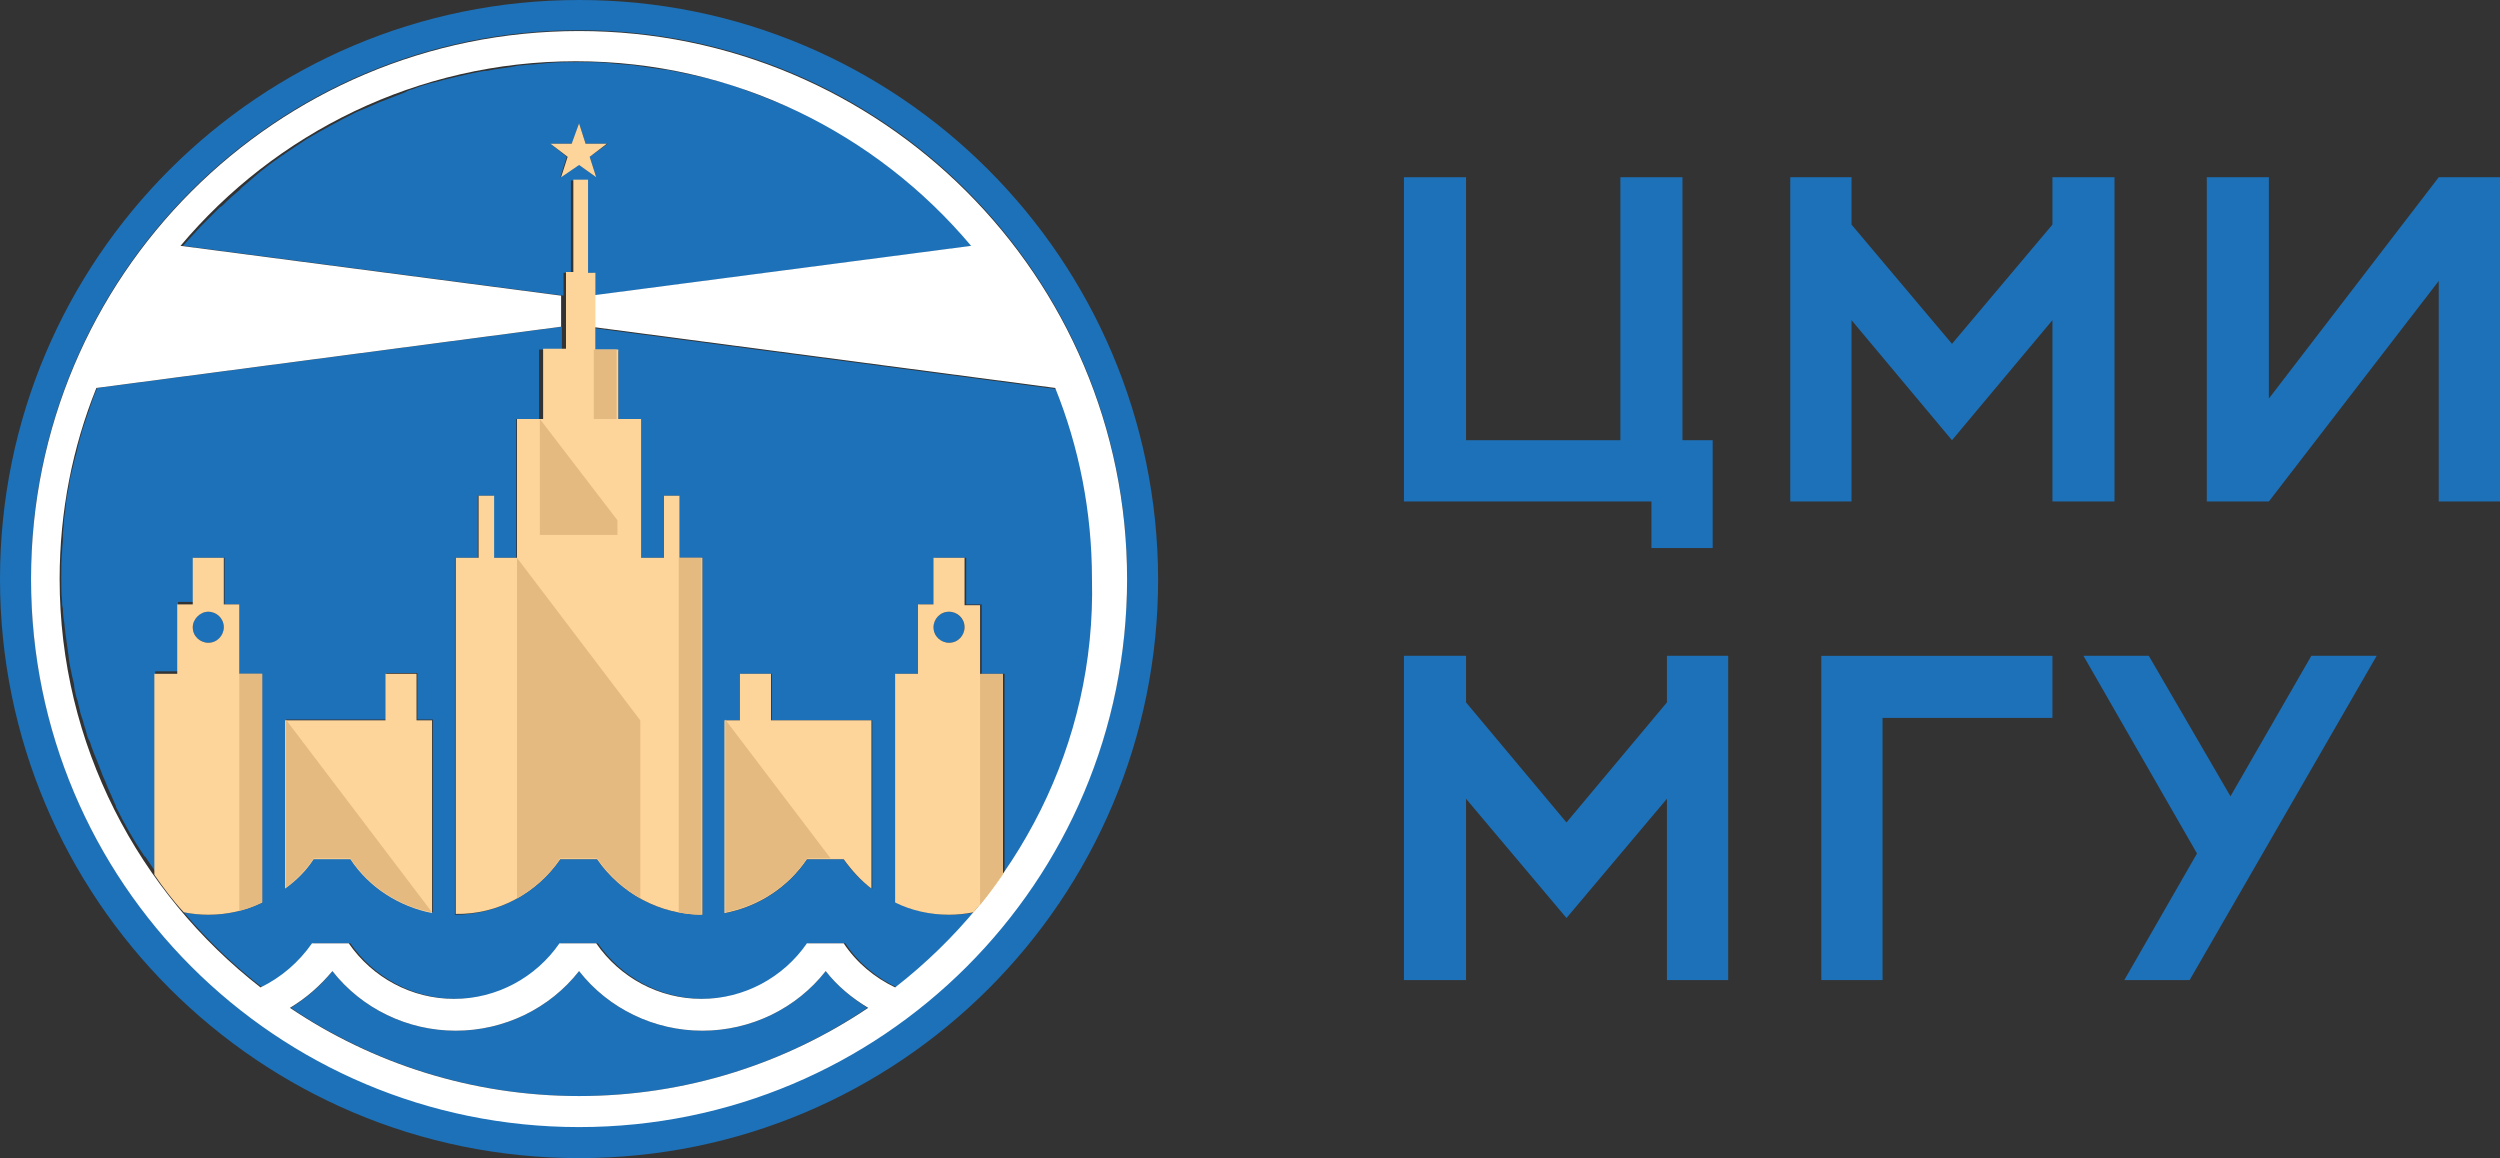 <?xml version="1.0" encoding="UTF-8"?> <svg xmlns="http://www.w3.org/2000/svg" xmlns:xlink="http://www.w3.org/1999/xlink" xml:space="preserve" width="166.747mm" height="77.245mm" version="1.1" style="shape-rendering:geometricPrecision; text-rendering:geometricPrecision; image-rendering:optimizeQuality; fill-rule:evenodd; clip-rule:evenodd" viewBox="0 0 57874.15 26810.06"><rect x="0" y="0" width="57874.15" height="26810.06" fill="#333333" stroke="none"/> <defs> <style type="text/css"> .fil0 {fill:#1D71B8} .fil3 {fill:#E5BA80} .fil2 {fill:#FDD59B} .fil1 {fill:white} </style> </defs> <g id="Слой_x0020_1">  <g id="_1844340560480"> <path class="fil0" d="M13045.81 6844.3l0 -529.4 170.17 0 0 -2136.47 170.17 0 170.14 0 0 2136.47 170.17 0 0 529.4 8810.63 -1153.34c-132.34,-151.26 -264.68,-302.51 -415.94,-453.77 -18.92,-18.92 -37.8,-37.8 -37.8,-37.8 -132.34,-132.34 -264.68,-264.68 -397.06,-397.06 -18.92,-18.92 -37.8,-37.8 -75.63,-56.71 -132.34,-113.42 -264.68,-245.8 -397.06,-359.23 -18.92,-18.92 -56.71,-37.8 -75.63,-75.63 -132.34,-113.42 -264.68,-226.88 -397.06,-340.31 -18.92,-18.92 -56.71,-37.8 -75.63,-56.71 -151.26,-113.42 -283.6,-226.88 -434.85,-321.43 -18.92,-18.92 -37.8,-37.8 -56.71,-37.8 -170.17,-113.42 -340.31,-226.88 -510.48,-340.31 0,0 0,0 0,0 -359.23,-226.88 -737.37,-434.85 -1115.51,-605.03 -18.92,0 -18.92,-18.92 -37.8,-18.92 -170.17,-75.63 -340.31,-151.26 -529.4,-226.88 -56.71,-18.92 -94.54,-37.8 -151.26,-56.71 -132.34,-56.71 -283.6,-113.42 -434.85,-170.17 -56.71,-18.92 -132.34,-37.8 -189.05,-75.63 -132.34,-37.8 -264.68,-94.54 -397.06,-132.34 -75.63,-18.92 -151.26,-37.8 -226.88,-56.71 -132.34,-37.8 -245.8,-75.63 -378.14,-94.54 -75.63,-18.92 -151.26,-37.8 -245.8,-56.71 -132.34,-18.92 -245.8,-56.71 -378.14,-75.63 -75.63,-18.92 -170.17,-37.8 -245.8,-37.8 -132.34,-18.92 -264.68,-37.8 -397.06,-56.71 -75.63,-18.92 -151.26,-18.92 -245.8,-37.8 -151.26,-18.92 -283.6,-18.92 -434.85,-37.8 -75.63,0 -132.34,-18.92 -207.97,-18.92 -207.97,-18.92 -434.85,-18.92 -661.74,-18.92 -226.88,0 -434.85,0 -661.74,18.92 -75.63,0 -132.34,18.92 -207.97,18.92 -151.26,18.92 -283.6,18.92 -434.85,37.8 -75.63,0 -151.26,18.92 -245.8,37.8 -132.34,18.92 -264.68,37.8 -397.06,56.71 -75.63,18.92 -170.17,37.8 -245.8,37.8 -132.34,18.92 -264.68,56.71 -378.14,75.63 -75.63,18.92 -151.26,37.8 -245.8,56.71 -132.34,37.8 -264.68,56.71 -378.14,94.54 -75.63,18.92 -151.26,37.8 -226.88,56.71 -132.34,37.8 -264.68,75.63 -397.06,132.34 -75.63,18.92 -132.34,37.8 -189.05,75.63 -151.26,56.71 -283.6,113.42 -434.85,170.17 -56.71,18.92 -94.54,37.8 -151.26,56.71 -170.17,75.63 -340.31,151.26 -529.4,226.88 -18.92,0 -18.92,18.92 -37.8,18.92 -378.14,189.05 -756.28,397.06 -1115.51,605.03 0,0 0,0 0,0 -170.17,113.42 -340.31,226.88 -510.48,340.31 -18.92,18.92 -37.8,37.8 -56.71,37.8 -151.26,113.42 -302.51,207.97 -434.85,321.43 -18.92,18.92 -56.71,37.8 -75.63,56.71 -132.34,113.42 -264.68,226.88 -397.06,340.31 -18.92,18.92 -56.71,37.8 -75.63,75.63 -132.34,113.42 -264.68,226.88 -397.06,359.23 -18.92,18.92 -37.8,37.8 -75.63,56.71 -132.34,132.34 -264.68,264.68 -397.06,397.06 -18.92,18.92 -37.8,37.8 -37.8,37.8 -132.34,151.26 -283.6,302.51 -415.94,453.77l8810.6 1153.34zm-302.51 -3516.69l510.48 0 151.26 -472.68 151.26 472.68 510.48 0 -415.94 302.51 151.26 472.68 -415.94 -302.51 -415.94 302.51 151.26 -472.68 -378.18 -302.51z"></path> <path class="fil0" d="M19114.94 22480.34c-680.65,869.71 -1739.45,1380.22 -2854.95,1380.22 -1115.51,0 -2174.3,-510.48 -2854.95,-1380.22 -680.65,869.71 -1739.45,1380.22 -2854.95,1380.22 -1115.51,0 -2174.3,-510.48 -2854.95,-1380.22 -264.68,340.31 -605.03,623.94 -964.25,850.83 1909.59,1285.68 4216.26,2041.96 6674.16,2041.96 2476.81,0 4783.46,-756.28 6674.16,-2041.96 -359.23,-226.88 -699.57,-510.52 -964.25,-850.83z"></path> <g> <path class="fil0" d="M25354.21 12799.97c0,-94.54 -18.92,-189.05 -18.92,-283.6 0,-94.54 -18.92,-207.97 -18.92,-302.51 -18.92,-132.34 -37.8,-245.8 -37.8,-378.14 0,-56.71 -18.92,-132.34 -18.92,-189.05 -18.92,-151.26 -56.71,-283.6 -75.63,-434.85 0,-37.8 -18.92,-75.63 -18.92,-113.42 -37.8,-151.26 -75.63,-321.43 -113.42,-472.68 0,-18.92 -18.92,-37.8 -18.92,-56.71 -37.8,-170.17 -94.54,-340.31 -132.34,-510.48 0,-18.92 0,-18.92 0,-18.92 -56.71,-170.17 -113.42,-340.31 -170.17,-510.48 0,0 0,0 0,0 -56.71,-170.17 -132.34,-340.31 -189.05,-510.48l-10758.05 -1418.02 0 -0.03 0 529.4 529.4 0 0 1569.28 529.4 0 0 3214.18 529.4 0 0 -1436.94 359.23 0 0 1436.94 529.4 0 0 8262.32c-983.17,0 -1890.7,-491.57 -2438.98,-1285.68l-850.83 0.03c-548.31,794.08 -1455.85,1285.68 -2438.98,1285.68l0 -4499.86 0 -3762.49 529.4 0 0 -1436.94 359.23 0 0 1436.94 529.4 0 0 -3214.18 529.4 0 0 -1607.11 529.4 0 0 -529.4 0 0.03 -10758.05 1418.02c-75.63,170.17 -132.34,340.31 -189.05,510.48 0,0 0,0 0,0 -56.71,170.17 -113.42,340.31 -170.17,510.48 0,0 0,18.92 0,18.92 -56.71,170.17 -94.54,340.31 -132.34,510.48 0,18.92 -18.92,37.8 -18.92,56.71 -37.8,151.26 -75.63,321.43 -113.42,472.68 0,37.8 -18.92,75.63 -18.92,113.42 -18.92,151.26 -56.71,283.6 -75.63,434.85 0,56.71 -18.92,132.34 -18.92,189.05 -18.92,132.34 -37.8,245.8 -37.8,378.14 -18.92,94.54 -18.92,207.97 -18.92,302.51 0,94.54 -18.92,189.05 -18.92,283.6 -18.92,189.05 -18.92,397.06 -18.92,605.03 0,189.05 0,378.14 18.92,548.31 0,56.71 0,113.42 18.92,170.17 0,132.34 18.92,264.68 37.8,378.14 0,56.71 18.92,132.34 18.92,189.05 18.92,132.34 37.8,264.68 56.71,397.06 0,56.71 18.92,94.54 18.92,151.26 18.92,170.17 56.71,340.31 94.54,510.48 18.92,75.63 37.8,132.34 37.8,207.97 18.92,94.54 37.8,207.97 75.63,302.51 18.92,75.63 37.8,170.17 56.71,245.8 18.92,94.54 56.71,170.17 75.63,245.8 18.92,94.54 56.71,170.17 75.63,264.68 18.92,75.63 37.8,132.34 75.63,189.05 56.71,189.05 132.34,359.23 207.97,548.31 18.92,56.71 37.8,94.54 56.71,151.26 37.8,113.42 94.54,207.97 132.34,321.43 18.92,37.8 37.8,94.54 56.71,132.34 56.71,113.42 94.54,226.88 151.26,340.31 0,0 0,0 0,18.92 189.05,378.14 397.06,756.28 642.82,1115.51 18.92,18.92 18.92,37.8 37.8,37.8 75.63,113.42 151.26,226.88 226.88,340.31 0,0 0,0 0,0l0 -4632.2 529.43 0.07 0 -1607.11 359.26 0 0 -1020.96 718.45 0 0 1077.71 340.31 0 0 1607.11 529.4 0 0 1077.71 0 4216.26c-378.14,189.05 -812.99,283.6 -1247.85,283.6 -189.05,0 -378.14,-18.92 -567.19,-56.71 548.31,642.82 1153.34,1228.97 1815.08,1739.45 472.68,-226.88 888.62,-567.19 1191.14,-1020.96l850.79 -0.07c548.31,794.08 1455.85,1285.68 2438.98,1285.68 983.17,0 1890.7,-491.57 2438.98,-1285.68l850.83 0c548.31,794.08 1455.85,1285.68 2438.98,1285.68 983.17,0 1890.7,-491.57 2438.98,-1285.68l850.86 0c302.51,453.77 718.45,794.08 1191.14,1020.96 661.74,-510.48 1266.76,-1096.59 1815.08,-1739.45 -189.05,37.8 -378.14,56.71 -567.19,56.71 -434.85,0 -869.71,-94.54 -1247.85,-283.6l0 -4216.26 0 -1077.71 529.4 0 0 -1607.11 359.19 0.07 0 -1077.71 718.45 0 0 1077.71 359.26 0 0 1607.11 529.4 -0.03 0 4651.12c75.63,-113.42 151.26,-226.88 226.88,-359.23 0,-18.92 18.92,-37.8 18.92,-37.8 226.88,-359.23 453.77,-737.37 642.82,-1134.42 0,0 0,0 0,-18.92 56.71,-113.42 113.42,-226.88 151.26,-340.31 18.92,-37.8 37.8,-75.63 56.71,-132.34 37.8,-113.42 94.54,-207.97 132.34,-321.43 18.92,-56.71 37.8,-94.54 56.71,-151.26 75.63,-189.05 132.34,-378.14 207.97,-548.31 18.92,-56.71 37.8,-132.34 56.71,-189.05 18.92,-94.54 56.71,-170.17 75.63,-264.68 18.92,-75.63 56.71,-170.17 75.63,-245.8 18.92,-75.63 37.8,-170.17 56.71,-245.8 18.92,-94.54 56.71,-207.97 75.63,-302.51 18.92,-75.63 37.8,-132.34 37.8,-207.97 37.8,-170.17 56.71,-340.31 94.54,-510.48 0,-56.71 18.92,-94.54 18.92,-151.26 18.92,-132.34 37.8,-264.68 56.71,-397.06 0,-56.71 18.92,-132.34 18.92,-189.05 18.92,-132.34 18.92,-264.68 37.8,-378.14 0,-56.71 0,-113.42 18.92,-170.17 0,-189.05 18.92,-378.14 18.92,-548.31 -18.88,-208 -37.8,-415.97 -37.8,-605.06l0 0zm-15352.41 8319.06c-775.2,-151.26 -1455.85,-586.11 -1890.7,-1247.85l-850.83 0c-170.17,264.68 -397.06,491.57 -642.82,680.65l0 -3894.83 2325.56 0 0 -1077.71 718.45 0 0 1077.71 359.26 0 0 4462.03 -18.92 0zm10171.94 -548.28c-245.8,-189.05 -472.68,-415.94 -642.82,-680.65l-850.83 0c-434.85,661.74 -1134.42,1096.59 -1890.7,1247.85l0 -4462.03 359.23 0 0 -1077.71 718.48 0 0 1077.71 2325.56 0 -0.03 3894.83 -18.88 0z"></path> </g> <path class="fil0" d="M5180.51 14520.5c0,-189.05 -151.26,-359.23 -359.23,-359.23 -189.05,0 -359.23,151.26 -359.23,359.23 0,189.05 151.26,359.23 359.23,359.23 207.97,0.03 359.23,-151.22 359.23,-359.23z"></path> <path class="fil0" d="M21969.9 14161.28c-189.05,0 -359.23,151.26 -359.23,359.23 0,189.05 151.26,359.23 359.23,359.23 189.05,0 359.23,-151.26 359.23,-359.23 0,-189.05 -170.17,-359.23 -359.23,-359.23z"></path> <g> <path class="fil0" d="M13405.03 0c-7392.61,0 -13405.03,5993.51 -13405.03,13405.03 0,7392.61 5993.51,13405.03 13405.03,13405.03 7411.53,0 13405.03,-5993.51 13405.03,-13405.03 -18.92,-7411.53 -6012.42,-13405.03 -13405.03,-13405.03l0 0zm0 26072.66c-7014.47,0 -12686.55,-5672.08 -12686.55,-12686.55 0,-7014.47 5672.08,-12686.55 12686.55,-12686.55 7014.47,0 12686.55,5672.08 12686.55,12686.55 0,7014.47 -5690.96,12686.55 -12686.55,12686.55z"></path> </g> <g> <path class="fil1" d="M13405.03 718.45c-7014.47,0 -12686.55,5672.08 -12686.55,12686.55 0,7014.47 5672.08,12686.55 12686.55,12686.55 7014.47,0 12686.55,-5672.08 12686.55,-12686.55 0,-7014.47 -5690.96,-12686.55 -12686.55,-12686.55l0 0zm-6693.04 22612.72c378.14,-226.88 699.57,-510.48 983.17,-850.83 680.65,869.71 1739.45,1380.22 2854.95,1380.22 1115.51,0 2174.3,-510.48 2854.95,-1380.22 680.65,869.71 1739.45,1380.22 2854.95,1380.22 1115.51,0 2174.3,-510.48 2854.95,-1380.22 264.68,340.31 605.03,623.94 983.17,850.83 -1909.59,1285.68 -4216.26,2041.96 -6693.04,2041.96 -2476.88,-0.03 -4783.53,-756.32 -6693.11,-2041.96l0 0zm14010.02 -472.68c-472.68,-226.88 -888.62,-567.19 -1191.14,-1020.96l-850.79 0c-548.31,794.08 -1455.85,1285.68 -2438.98,1285.68 -983.17,0 -1890.7,-491.57 -2438.98,-1285.68l-850.86 0c-548.31,794.08 -1455.85,1285.68 -2438.98,1285.68 -983.17,0 -1890.7,-491.57 -2438.98,-1285.68l-850.83 0c-302.51,434.85 -718.45,794.08 -1191.14,1020.96 -2817.12,-2193.22 -4651.12,-5615.37 -4651.12,-9453.49 0,-1569.28 302.51,-3062.92 850.83,-4424.23l10758.05 -1418.02 0 -718.45 -8810.63 -1153.34c2193.22,-2609.15 5483.02,-4272.97 9150.97,-4272.97 3667.95,0 6957.76,1663.82 9150.97,4272.97l-8810.63 1153.34 0 718.45 10758.05 1418.02c548.31,1361.31 850.83,2854.95 850.83,4424.23 94.47,3838.12 -1739.48,7260.27 -4556.64,9453.49z"></path> </g> <polygon class="fil2" points="12989.09,4102.8 13405.03,3819.21 13802.09,4102.8 13650.83,3630.12 14047.89,3327.6 13556.29,3327.6 13405.03,2854.92 13234.9,3327.6 12743.29,3327.6 13140.35,3630.12 "></polygon> <path class="fil2" d="M18680.09 19890.1l850.79 0c189.05,264.68 397.06,491.57 642.82,680.65l0 -3894.83 -2325.56 0 0 -1077.71 -718.45 0 0 1077.71 -359.23 0 0 4462.03c794.11,-151.26 1474.77,-605.03 1909.62,-1247.85z"></path> <g> <path class="fil2" d="M21969.9 21175.75c189.05,0 378.14,-18.92 567.19,-56.71 245.8,-283.6 472.68,-567.19 680.65,-869.71l0 -4632.2 -529.4 0 0 -1607.11 -359.23 0 0 -1096.59 -718.45 0 0 1077.71 -359.26 0 0 1607.11 -529.4 0 0 1077.71 0 4216.26c378.14,189.02 813.03,283.53 1247.88,283.53l0 0zm0 -7014.47c189.05,0 359.23,151.26 359.23,359.23 0,189.05 -151.26,359.23 -359.23,359.23 -189.05,0 -359.23,-151.26 -359.23,-359.23 0,-189.05 151.22,-359.23 359.23,-359.23z"></path> </g> <path class="fil2" d="M12970.18 19890.1l850.83 0c548.31,794.08 1455.85,1285.68 2438.98,1285.68l0 -8262.35 -529.4 0 0 -1436.94 -359.23 0 0 1436.94 -529.4 0 0 -3214.18 -529.4 0 0 -1607.11 -529.4 0 0 -1777.24 -170.17 0 0 -2155.39 -170.14 0 -170.17 0 0 2136.47 -170.17 0 0 1777.24 -529.4 0.03 0 1625.99 -605.03 0 0 3214.18 -529.36 0 0 -1436.94 -359.26 0 0 1436.94 -529.4 0 0 3743.58 0 4499.86c964.29,18.88 1871.79,-472.68 2420.1,-1266.76z"></path> <g> <path class="fil2" d="M4821.29 21175.75c434.85,0 869.71,-94.54 1247.85,-283.6l0 -4216.26 0 -1077.71 -529.4 0 0 -1607.11 -359.23 0.07 0 -1077.71 -718.45 0 0 1077.71 -359.23 0 0 1607.11 -529.4 -0.03 0 4651.12c207.97,302.51 434.85,605.03 680.65,869.71 189.05,37.83 378.14,56.71 567.19,56.71l0 0zm0 -7014.47c189.05,0 359.23,151.26 359.23,359.23 0,189.05 -151.26,359.23 -359.23,359.23 -189.05,0 -359.23,-151.26 -359.23,-359.23 0,-189.05 170.17,-359.23 359.23,-359.23z"></path> </g> <path class="fil2" d="M7260.27 19890.1l850.83 0c434.85,661.74 1134.42,1096.59 1890.7,1247.85l0 -4462.03 -359.23 0 0 -1077.71 -718.48 0 0 1077.71 -2325.56 0 0 3894.83c264.72,-189.09 491.6,-415.97 661.74,-680.65z"></path> <path class="fil3" d="M16789.38 21119.04c775.2,-151.26 1455.85,-586.11 1890.7,-1247.85l548.28 0 -2438.98 -3214.18 0 4462.03z"></path> <path class="fil3" d="M11968.1 20797.61c397.06,-226.88 737.37,-529.4 1002.08,-926.45l850.83 0.03c264.68,378.14 605.03,699.57 1002.08,926.45l0 -4121.72 -2854.99 -3762.49 0 7884.18z"></path> <path class="fil3" d="M10001.8 21119.04l0 0 -3384.35 -4462.03 0 3894.83c245.8,-189.05 472.68,-415.94 642.82,-680.65l850.83 0c434.85,661.74 1134.42,1115.51 1890.7,1247.85z"></path> <path class="fil3" d="M15711.67 12913.43l0 8205.6c170.17,37.8 359.23,56.71 529.4,56.71l0 -8262.32 -529.4 0z"></path> <path class="fil3" d="M6069.13 16675.92l0 -1077.71 -529.4 0 0 5483.02c189.05,-37.8 359.23,-113.42 529.4,-189.05l0 -4216.26z"></path> <path class="fil3" d="M23217.74 15598.21l-529.4 0 0 5350.65c189.05,-226.88 359.23,-472.68 529.4,-718.45l0 -4632.2z"></path> <polygon class="fil3" points="12497.49,12384.03 14293.65,12384.03 14293.65,12043.73 12497.49,9699.25 "></polygon> <rect class="fil3" x="13745.36" y="8092.14" width="529.4" height="1607.11"></rect> <polygon class="fil0" points="47513.16,4102.8 47513.16,5199.39 45187.61,7959.8 42862.05,5199.39 42862.05,4102.8 41444.03,4102.8 41444.03,11608.84 42862.05,11608.84 42862.05,7411.53 45187.61,10190.82 47513.16,7411.53 47513.16,11608.84 48950.1,11608.84 48950.1,4102.8 "></polygon> <polygon class="fil0" points="56456.13,4102.8 52523.5,9226.57 52523.5,4102.8 51086.57,4102.8 51086.57,11608.84 52523.5,11608.84 56456.13,6503.99 56456.13,11608.84 57874.15,11608.84 57874.15,4102.8 "></polygon> <polygon class="fil0" points="38948.33,10190.82 38948.33,4102.8 37511.4,4102.8 37511.4,10190.82 33937.99,10190.82 33937.99,4102.8 32501.06,4102.8 32501.06,11608.84 38229.85,11608.84 38229.85,12686.55 39647.87,12686.55 39647.87,10190.82 "></polygon> <polygon class="fil0" points="38589.07,15182.28 38589.07,16259.95 36263.52,19039.28 33937.99,16259.95 33937.99,16259.95 33937.99,15182.28 32501.06,15182.28 32501.06,22688.31 33937.99,22688.31 33937.99,18490.97 36263.52,21251.38 38589.07,18490.97 38589.07,22688.31 40007.09,22688.31 40007.09,15182.28 "></polygon> <polygon class="fil0" points="47513.16,15182.28 42162.51,15182.28 42162.51,22688.31 43580.53,22688.31 43580.53,16619.18 47513.16,16619.18 "></polygon> <polygon class="fil0" points="53506.67,15182.28 51634.88,18434.25 49744.18,15182.28 48231.61,15182.28 50859.68,19757.73 49176.98,22688.31 50689.55,22688.31 55019.23,15182.28 "></polygon> </g> </g> </svg> 
